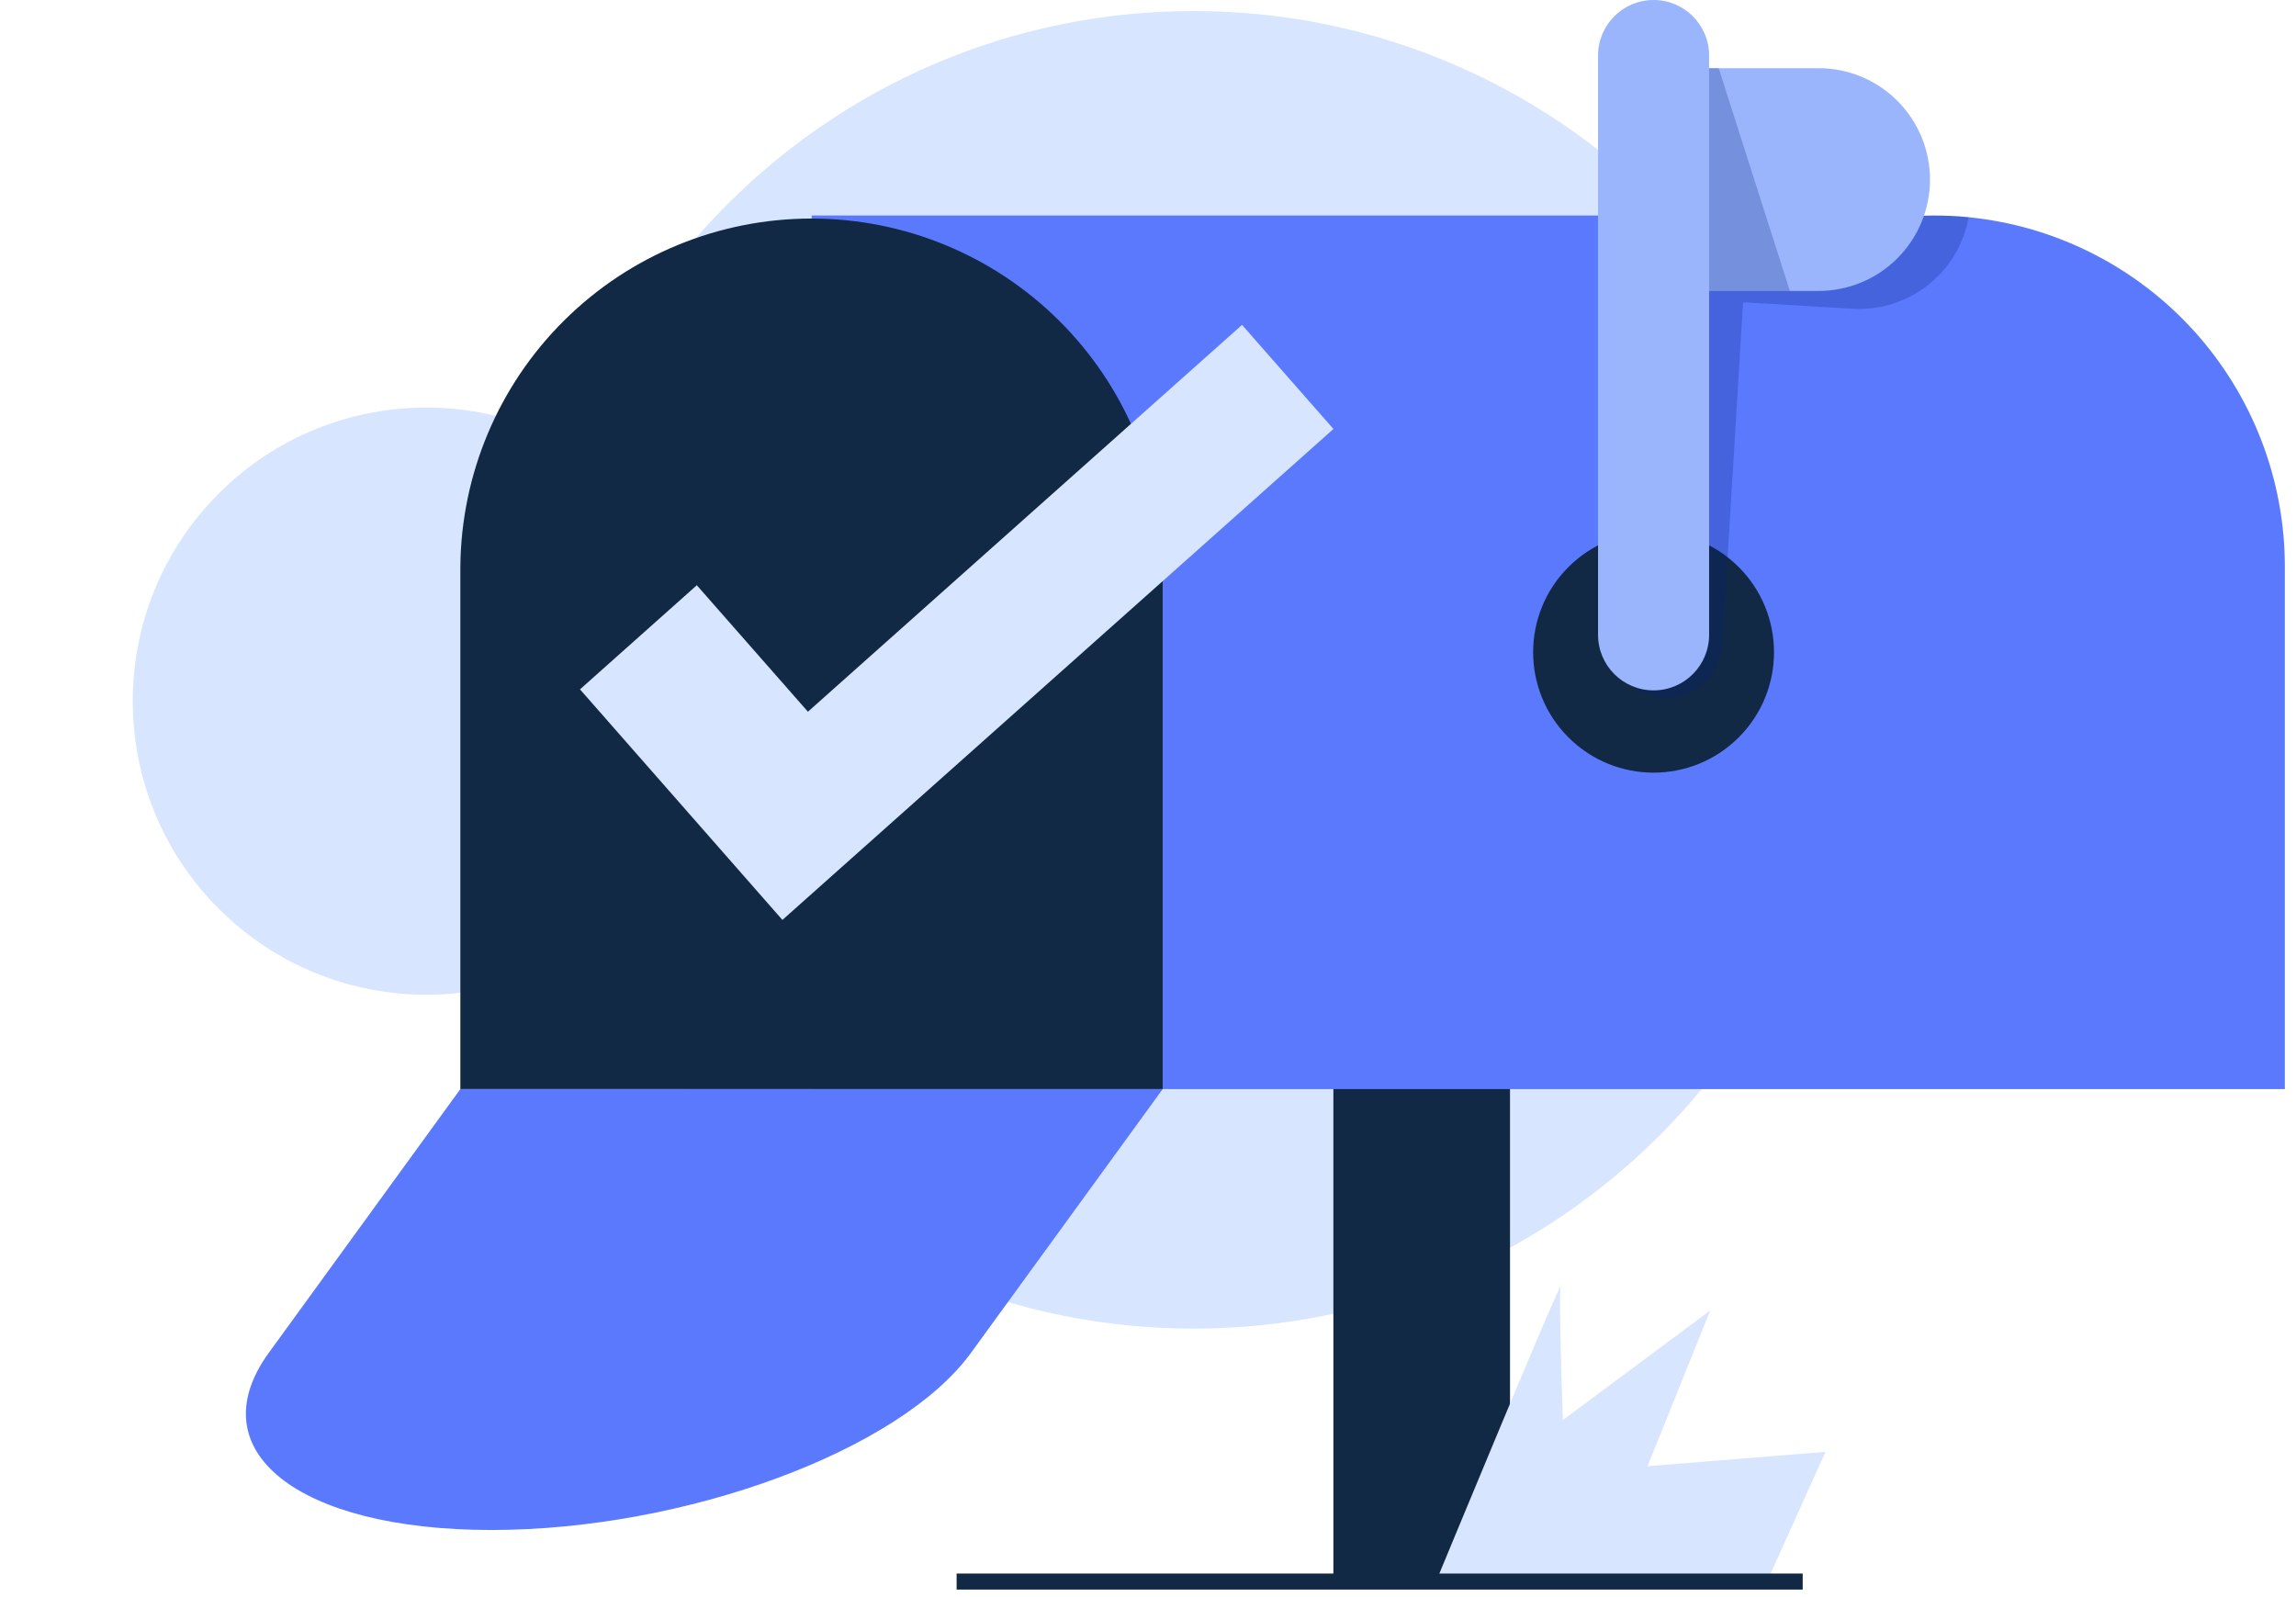 <svg width="115" height="80" viewBox="0 0 115 80" fill="none" xmlns="http://www.w3.org/2000/svg">
<path d="M59.78 66.55C78.005 66.55 92.779 51.776 92.779 33.552C92.779 15.327 78.005 0.553 59.78 0.553C41.555 0.553 26.781 15.327 26.781 33.552C26.781 51.776 41.555 66.55 59.78 66.55Z" fill="#D7E5FF"/>
<path d="M31.752 45.518C37.494 39.775 37.494 30.465 31.752 24.722C26.009 18.98 16.699 18.98 10.956 24.722C5.214 30.465 5.214 39.775 10.956 45.518C16.699 51.26 26.009 51.26 31.752 45.518Z" fill="#D7E5FF"/>
<path d="M75.632 43.032H66.785V79.222H75.632V43.032Z" fill="#112944"/>
<path d="M114.441 28.381V54.552H40.653V10.794H96.208V10.807C96.421 10.799 96.636 10.794 96.852 10.794C97.445 10.794 98.029 10.823 98.606 10.881C102.945 11.316 106.968 13.348 109.894 16.581C112.82 19.815 114.441 24.02 114.441 28.381Z" fill="#5B79FD"/>
<path d="M58.235 28.381V54.552H23.058V28.383C23.099 23.744 24.969 19.31 28.264 16.045C31.558 12.779 36.008 10.947 40.646 10.947C45.285 10.947 49.736 12.779 53.03 16.045C56.324 19.31 58.195 23.744 58.235 28.383V28.381Z" fill="#112944"/>
<path d="M58.236 54.551H23.059L13.466 67.759C9.904 72.662 14.894 76.637 24.608 76.637C34.322 76.637 45.084 72.663 48.638 67.759L58.236 54.551Z" fill="#5B79FD"/>
<path d="M87.088 36.935C89.444 34.58 89.444 30.76 87.088 28.405C84.732 26.049 80.913 26.049 78.557 28.405C76.202 30.76 76.202 34.58 78.557 36.935C80.913 39.291 84.732 39.291 87.088 36.935Z" fill="#112944"/>
<g style="mix-blend-mode:multiply" opacity="0.25">
<path d="M98.605 10.881C98.364 12.227 97.637 13.438 96.562 14.284C95.487 15.129 94.139 15.55 92.774 15.467L89.658 15.278L87.306 15.142L86.261 32.334C86.217 33.041 85.906 33.704 85.391 34.189C84.876 34.675 84.195 34.945 83.487 34.946C83.43 34.946 83.373 34.946 83.315 34.946C82.95 34.924 82.594 34.83 82.266 34.67C81.937 34.51 81.644 34.288 81.402 34.014C81.16 33.741 80.974 33.422 80.855 33.077C80.736 32.731 80.686 32.366 80.708 32.001L81.997 10.806H96.207V10.82C96.42 10.812 96.635 10.806 96.851 10.806C97.439 10.798 98.024 10.823 98.605 10.881Z" fill="#051F7C"/>
</g>
<path d="M85.604 2.782C85.604 1.245 84.359 0 82.823 0C81.287 0 80.042 1.245 80.042 2.782V31.799C80.042 33.335 81.287 34.581 82.823 34.581C84.359 34.581 85.604 33.335 85.604 31.799V2.782Z" fill="#9BB5FC"/>
<path d="M83.091 3.415H91.082C91.815 3.414 92.541 3.558 93.219 3.838C93.897 4.118 94.512 4.528 95.031 5.047C95.55 5.565 95.961 6.18 96.242 6.857C96.523 7.534 96.668 8.26 96.668 8.994C96.668 9.727 96.523 10.453 96.243 11.13C95.962 11.808 95.55 12.423 95.032 12.941C94.513 13.46 93.897 13.871 93.219 14.151C92.542 14.431 91.815 14.574 91.082 14.573H83.091V3.415Z" fill="#9BB5FC"/>
<g style="mix-blend-mode:multiply" opacity="0.25">
<path d="M85.603 3.415H86.084L89.649 14.573H85.605L85.603 3.415Z" fill="#051F7C"/>
</g>
<path d="M71.928 79.22C71.928 79.22 78.254 63.901 78.16 64.479C78.066 65.057 78.279 71.131 78.279 71.131L85.661 65.64L82.518 73.445L91.433 72.722L88.501 79.227L71.928 79.22Z" fill="#D7E5FF"/>
<path d="M90.292 78.819H47.914V79.622H90.292V78.819Z" fill="#112944"/>
<path d="M39.189 46.079L29.05 34.53L34.901 29.315L40.467 35.65L62.21 16.273L66.788 21.488L39.189 46.079Z" fill="#D7E5FF"/>
</svg>
